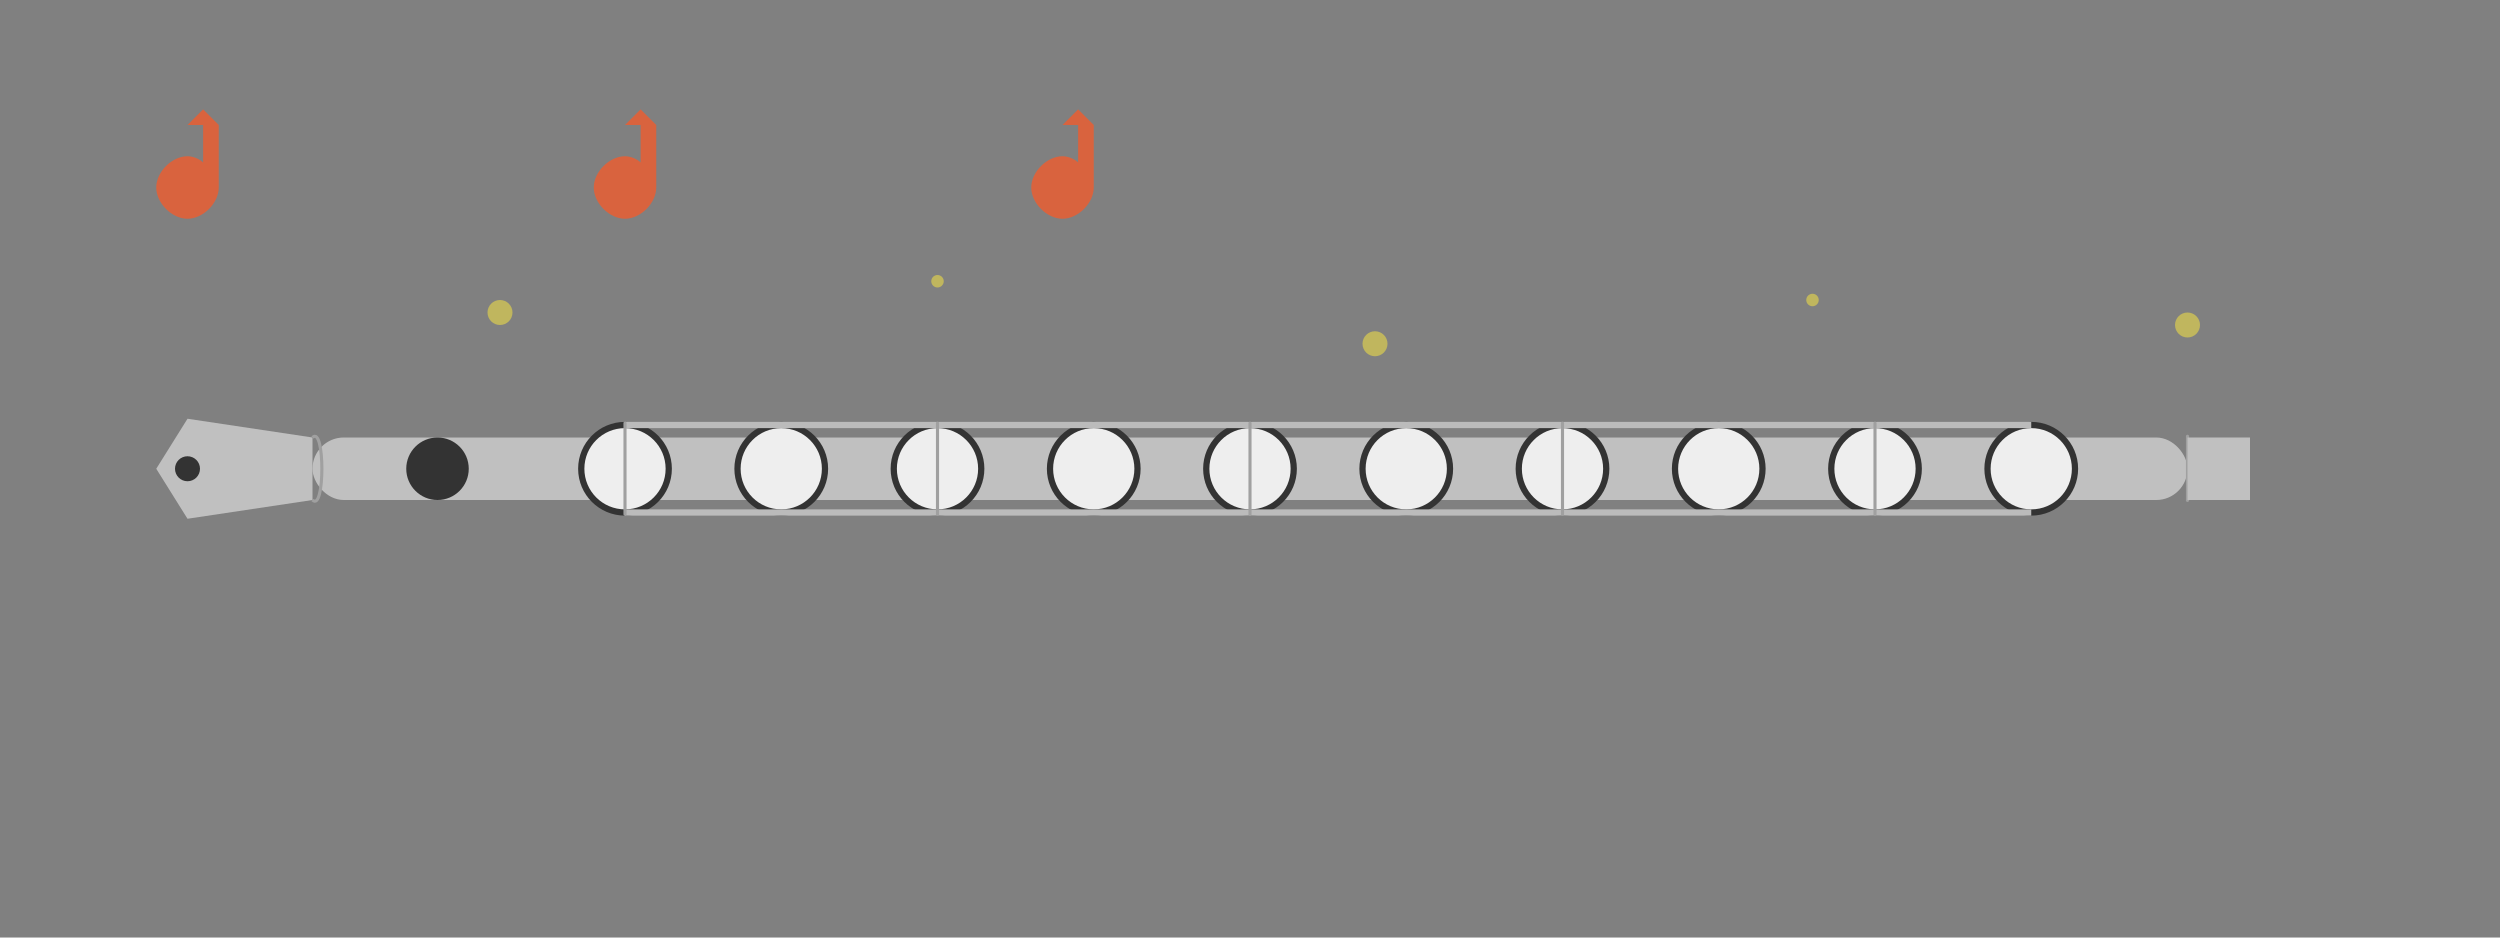 <svg xmlns="http://www.w3.org/2000/svg" viewBox="0 0 400 150" width="400" height="150">
  <rect x="0" y="0" width="400" height="150" fill="#808080" stroke="none"/>
  <!-- Flute Body Main Tube -->
  <rect x="50" y="70" width="300" height="10" rx="5" fill="#C0C0C0"/>
  
  <!-- Embouchure Hole (Mouthpiece) -->
  <circle cx="70" cy="75" r="5" fill="#333333"/>
  
  <!-- Keys -->
  <circle cx="100" cy="75" r="7" fill="#EEEEEE" stroke="#333333" stroke-width="1"/>
  <circle cx="125" cy="75" r="7" fill="#EEEEEE" stroke="#333333" stroke-width="1"/>
  <circle cx="150" cy="75" r="7" fill="#EEEEEE" stroke="#333333" stroke-width="1"/>
  <circle cx="175" cy="75" r="7" fill="#EEEEEE" stroke="#333333" stroke-width="1"/>
  <circle cx="200" cy="75" r="7" fill="#EEEEEE" stroke="#333333" stroke-width="1"/>
  <circle cx="225" cy="75" r="7" fill="#EEEEEE" stroke="#333333" stroke-width="1"/>
  <circle cx="250" cy="75" r="7" fill="#EEEEEE" stroke="#333333" stroke-width="1"/>
  <circle cx="275" cy="75" r="7" fill="#EEEEEE" stroke="#333333" stroke-width="1"/>
  <circle cx="300" cy="75" r="7" fill="#EEEEEE" stroke="#333333" stroke-width="1"/>
  <circle cx="325" cy="75" r="7" fill="#EEEEEE" stroke="#333333" stroke-width="1"/>
  
  <!-- Key Rods -->
  <line x1="100" y1="68" x2="325" y2="68" stroke="#BBBBBB" stroke-width="1"/>
  <line x1="100" y1="82" x2="325" y2="82" stroke="#BBBBBB" stroke-width="1"/>
  
  <!-- Head Joint -->
  <path d="M50,70 L50,80 L30,83 L25,75 L30,67 L50,70" fill="#C0C0C0"/>
  <circle cx="30" cy="75" r="2" fill="#333333"/>
  
  <!-- Ornamental details -->
  <path d="M50,70 C52,68 52,82 50,80" fill="none" stroke="#A0A0A0" stroke-width="0.5"/>
  <path d="M100,68 C100,65 100,85 100,82" fill="none" stroke="#A0A0A0" stroke-width="0.5"/>
  <path d="M150,68 C150,65 150,85 150,82" fill="none" stroke="#A0A0A0" stroke-width="0.5"/>
  <path d="M200,68 C200,65 200,85 200,82" fill="none" stroke="#A0A0A0" stroke-width="0.5"/>
  <path d="M250,68 C250,65 250,85 250,82" fill="none" stroke="#A0A0A0" stroke-width="0.5"/>
  <path d="M300,68 C300,65 300,85 300,82" fill="none" stroke="#A0A0A0" stroke-width="0.5"/>
  <path d="M350,70 C350,68 350,82 350,80" fill="none" stroke="#A0A0A0" stroke-width="0.5"/>
  
  <!-- Foot Joint -->
  <path d="M350,70 L350,80 L360,80 L360,70 L350,70" fill="#C0C0C0"/>
  
  <!-- Music note decorations -->
  <g fill="#FF5722" opacity="0.7">
    <path d="M60,40 L65,35 L70,40 L70,60 C70,65 65,70 60,70 C55,70 50,65 50,60 C50,55 55,50 60,50 C62,50 64,51 65,52 L65,40 Z" transform="scale(0.5)"/>
    <path d="M200,40 L205,35 L210,40 L210,60 C210,65 205,70 200,70 C195,70 190,65 190,60 C190,55 195,50 200,50 C202,50 204,51 205,52 L205,40 Z" transform="scale(0.5)"/>
    <path d="M340,40 L345,35 L350,40 L350,60 C350,65 345,70 340,70 C335,70 330,65 330,60 C330,55 335,50 340,50 C342,50 344,51 345,52 L345,40 Z" transform="scale(0.5)"/>
  </g>
  
  <!-- Sparkle effects -->
  <g fill="#FFEB3B" opacity="0.5">
    <circle cx="80" cy="50" r="2"/>
    <circle cx="150" cy="45" r="1"/>
    <circle cx="220" cy="55" r="2"/>
    <circle cx="290" cy="48" r="1"/>
    <circle cx="350" cy="52" r="2"/>
  </g>
</svg>
